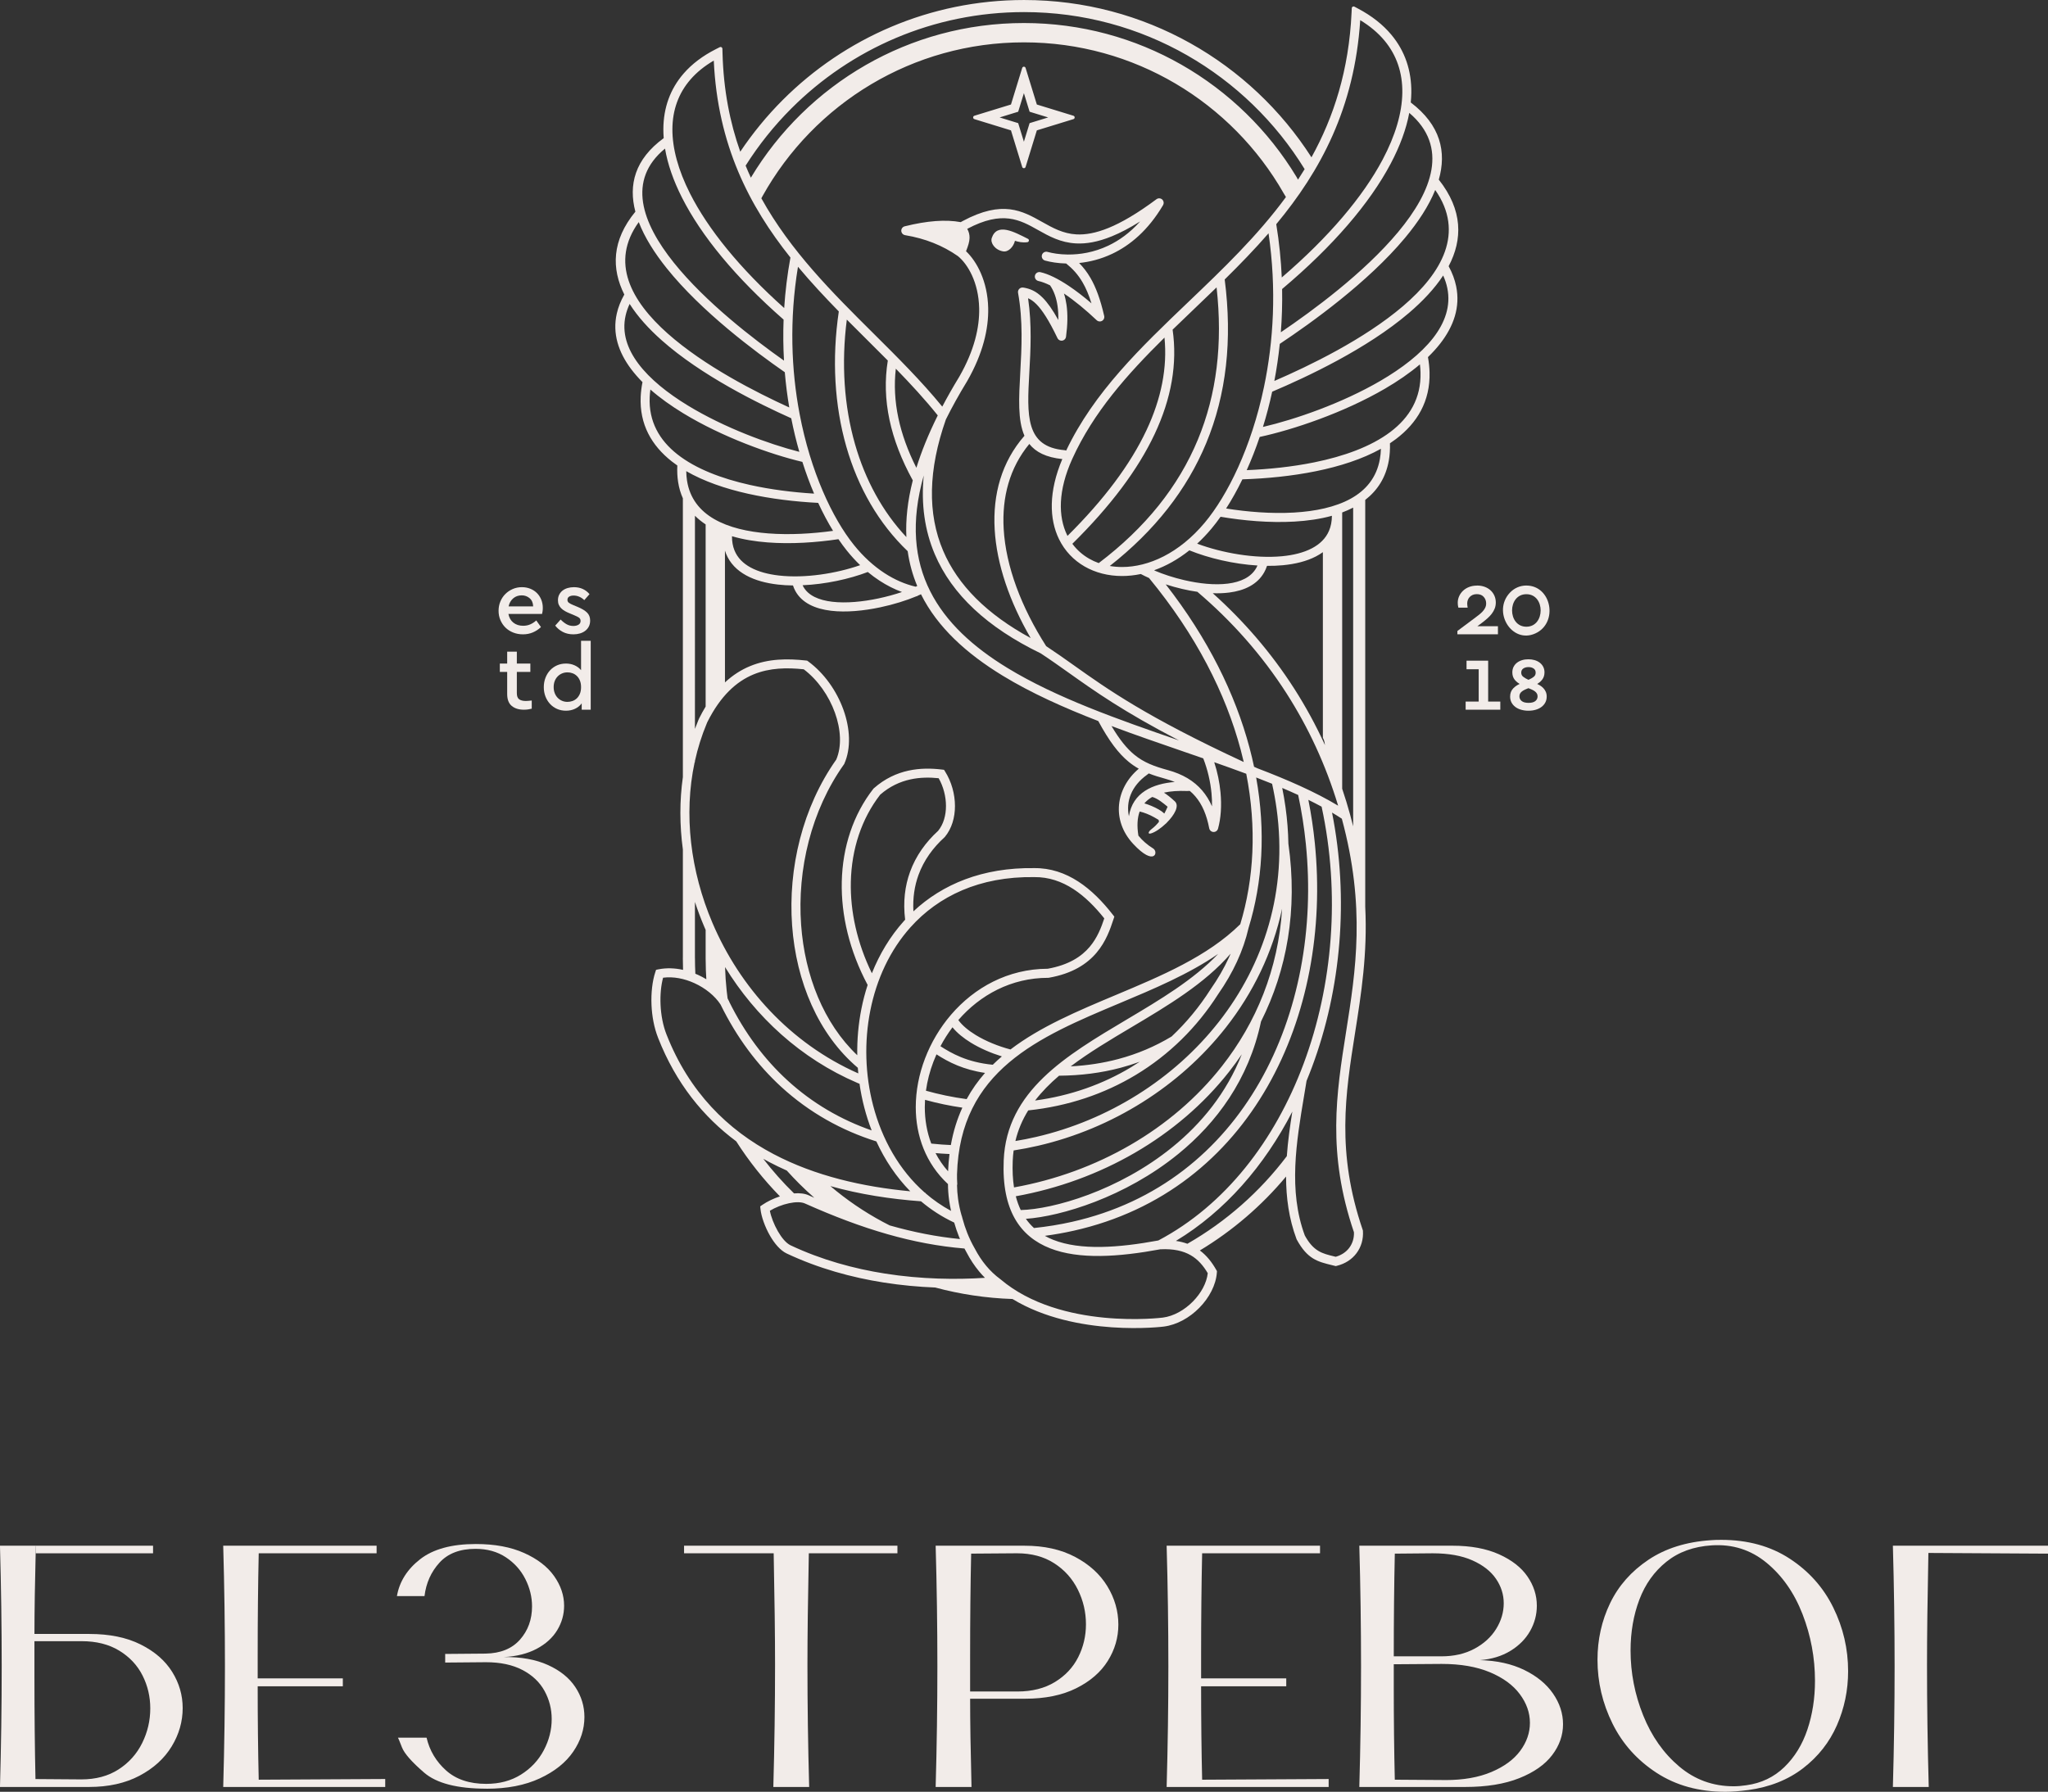 <?xml version="1.0" encoding="UTF-8"?> <svg xmlns="http://www.w3.org/2000/svg" xmlns:xlink="http://www.w3.org/1999/xlink" xmlns:xodm="http://www.corel.com/coreldraw/odm/2003" xml:space="preserve" width="132.944mm" height="116.339mm" version="1.1" style="shape-rendering:geometricPrecision; text-rendering:geometricPrecision; image-rendering:optimizeQuality; fill-rule:evenodd; clip-rule:evenodd" viewBox="0 0 1579.38 1382.11"><rect x="0" y="0" width="1579.38" height="1382.11" fill="#333333" stroke="none"/> <defs> <style type="text/css"> .fil1 {fill:#F2ECE9} .fil0 {fill:#F2ECE9;fill-rule:nonzero} </style> </defs> <g id="Слой_x0020_1">  <g id="_1352954704176"> <g> <path class="fil0" d="M297.08 1372.27l0 6.11 -124.94 0c0.89,-31.55 1.33,-62.56 1.33,-93.05 0,-30.66 -0.44,-61.68 -1.33,-93.05l118.29 0 0 5.85 -90.91 0c-0.53,24.1 -0.8,50.16 -0.8,78.16l0 18.34 65.66 0 0 6.11 -65.66 0c0,25.7 0.27,49.71 0.8,72.04l97.56 -0.53zm78.15 7.44c-22.5,0 -38.54,-4.12 -48.11,-12.36 -9.57,-8.24 -15.29,-14.75 -17.15,-19.54 -1.86,-4.78 -2.88,-7.27 -3.06,-7.44l22.06 0c2.3,9.92 7.31,18.34 15.02,25.26 7.71,6.91 18.03,10.37 30.97,10.37 10.28,0 19.23,-2.39 26.85,-7.18 7.62,-4.79 13.47,-11.03 17.54,-18.74 4.08,-7.71 6.11,-15.73 6.11,-24.06 0,-7.8 -1.86,-15.06 -5.58,-21.8 -3.72,-6.73 -9.39,-12.1 -17.01,-16.08 -7.62,-3.99 -17.01,-5.98 -28.18,-5.98l-31.37 0.27 0 -6.65 31.1 -0.26c11.52,-0.18 20.38,-3.77 26.58,-10.77 6.2,-7 9.3,-15.55 9.3,-25.65 0,-7.27 -1.73,-14.31 -5.18,-21.13 -3.45,-6.82 -8.46,-12.41 -15.02,-16.75 -6.56,-4.34 -14.35,-6.51 -23.39,-6.51 -12.05,0 -21.31,3.55 -27.78,10.64 -6.47,7.09 -10.32,15.68 -11.56,25.79l-21.27 0c1.95,-11.17 7.93,-20.65 17.94,-28.45 10.01,-7.8 24.32,-11.7 42.93,-11.7 14.53,0 26.94,2.3 37.22,6.91 10.28,4.61 17.99,10.54 23.13,17.81 5.14,7.27 7.71,14.89 7.71,22.86 0,6.73 -1.77,13.03 -5.32,18.88 -3.55,5.85 -8.82,10.63 -15.82,14.36 -7,3.72 -15.46,5.85 -25.39,6.38 13.29,-0.18 24.63,1.86 34.03,6.11 9.39,4.25 16.44,9.92 21.13,17.01 4.7,7.09 7.04,14.8 7.04,23.13 0,9.39 -2.88,18.3 -8.64,26.72 -5.76,8.42 -14.35,15.29 -25.78,20.6 -11.43,5.32 -25.12,7.98 -41.07,7.98z"></path> <path class="fil0" d="M1579.38 1198.41l0 -6.11 -119.62 0c0.89,31.55 1.33,62.56 1.33,93.04 0,30.66 -0.44,61.68 -1.33,93.05l27.65 0c-0.89,-31.9 -1.33,-63.27 -1.33,-94.11 0,-22.15 0.35,-50.95 1.06,-86.4l92.24 0.53z"></path> <path class="fil0" d="M790.16 1192.3c15.06,0 28.04,2.88 38.94,8.64 10.9,5.76 19.19,13.29 24.85,22.6 5.67,9.31 8.51,19.19 8.51,29.64 0,9.92 -2.7,19.23 -8.11,27.91 -5.4,8.68 -13.51,15.73 -24.32,21.13 -10.81,5.41 -24.01,8.11 -39.61,8.11l-42.27 0c0,17.37 0.35,40.05 1.06,68.06l-27.65 0c0.89,-31.55 1.33,-62.56 1.33,-93.05 0,-30.66 -0.44,-61.68 -1.33,-93.05l27.65 0 40.94 0zm-5.58 112.45c11.34,0 21,-2.44 28.97,-7.31 7.98,-4.87 13.96,-11.25 17.94,-19.14 3.99,-7.89 5.98,-16.35 5.98,-25.39 0,-9.39 -2.08,-18.3 -6.25,-26.72 -4.17,-8.42 -10.23,-15.2 -18.21,-20.34 -7.97,-5.14 -17.54,-7.71 -28.71,-7.71l-35.36 0.26c-0.53,24.1 -0.8,50.42 -0.8,78.96l0 27.38 36.42 0z"></path> <path class="fil0" d="M68.58 1378.39c15.06,0 28.04,-2.88 38.94,-8.64 10.9,-5.76 19.18,-13.29 24.85,-22.6 5.67,-9.3 8.51,-19.19 8.51,-29.64 0,-9.92 -2.7,-19.23 -8.11,-27.91 -5.41,-8.68 -13.51,-15.73 -24.32,-21.13 -10.81,-5.41 -24.01,-8.11 -39.61,-8.11l-42.27 0c0,-17.37 0.36,-40.05 1.06,-68.06l-27.65 0c0.89,31.55 1.33,62.56 1.33,93.04 0,30.66 -0.44,61.68 -1.33,93.05l27.65 0 40.94 0zm-5.58 -112.45c11.34,0 21,2.44 28.97,7.31 7.98,4.87 13.96,11.25 17.94,19.14 3.99,7.89 5.98,16.35 5.98,25.39 0,9.39 -2.08,18.3 -6.25,26.72 -4.16,8.42 -10.23,15.2 -18.21,20.34 -7.97,5.14 -17.54,7.71 -28.71,7.71l-35.36 -0.26c-0.53,-24.1 -0.8,-50.42 -0.8,-78.96l0 -27.38 36.42 0z"></path> <rect class="fil1" x="27.53" y="1192.3" width="90.5" height="5.85"></rect> <path class="fil0" d="M692.07 1198.15l-68.32 0c-0.71,35.45 -1.06,64.16 -1.06,86.13 0,30.84 0.44,62.21 1.33,94.11l-27.64 0c0.89,-31.9 1.33,-63.27 1.33,-94.11 0,-21.98 -0.35,-50.69 -1.06,-86.13l-69.11 0 0 -5.85 164.54 0 0 5.85zm449.24 82.41c13.11,0.35 24.5,2.88 34.16,7.58 9.66,4.7 17.06,10.77 22.2,18.21 5.14,7.44 7.71,15.33 7.71,23.66 0,8.51 -2.79,16.44 -8.37,23.79 -5.58,7.35 -14.04,13.29 -25.39,17.81 -11.34,4.52 -25.25,6.78 -41.73,6.78l-81.61 0c0.89,-31.55 1.33,-62.56 1.33,-93.05 0,-30.66 -0.44,-61.68 -1.33,-93.05l71.77 0c14.18,0 26.18,2.22 36.02,6.65 9.83,4.43 17.15,10.15 21.93,17.15 4.79,7 7.18,14.49 7.18,22.46 0,6.91 -1.73,13.43 -5.18,19.54 -3.45,6.11 -8.5,11.21 -15.15,15.29 -6.64,4.08 -14.49,6.47 -23.52,7.18zm-65.66 -82.15c-0.53,24.46 -0.8,50.86 -0.8,79.22l36.68 0c9.75,0 18.25,-1.95 25.52,-5.85 7.27,-3.9 12.85,-8.99 16.75,-15.28 3.9,-6.29 5.85,-12.89 5.85,-19.81 0,-6.73 -1.99,-13.03 -5.98,-18.87 -3.99,-5.85 -10.06,-10.59 -18.21,-14.22 -8.15,-3.63 -18.34,-5.45 -30.57,-5.45l-29.24 0.26zm39.07 174.66c13.82,0 25.65,-2.08 35.49,-6.25 9.84,-4.17 17.23,-9.62 22.2,-16.35 4.96,-6.74 7.44,-13.91 7.44,-21.53 0,-7.8 -2.61,-15.2 -7.84,-22.2 -5.23,-7 -12.94,-12.63 -23.13,-16.88 -10.19,-4.25 -22.55,-6.38 -37.08,-6.38l-36.95 0.26 0 17.01c0,25.7 0.27,49.71 0.8,72.04l39.07 0.26zm233.39 7.71c-6.73,0.89 -12.58,1.33 -17.54,1.33 -20.38,0 -38.06,-4.87 -53.03,-14.62 -14.97,-9.75 -26.32,-22.42 -34.02,-38.01 -7.71,-15.6 -11.56,-31.99 -11.56,-49.18 0,-15.6 3.23,-30.13 9.7,-43.6 6.47,-13.47 16.3,-24.63 29.51,-33.5 13.2,-8.86 29.29,-13.91 48.25,-15.15 1.77,-0.18 4.43,-0.27 7.98,-0.27 20.38,0 37.97,4.83 52.77,14.49 14.8,9.66 26.01,22.24 33.63,37.75 7.62,15.51 11.43,31.86 11.43,49.05 0,14.71 -2.88,28.62 -8.64,41.74 -5.76,13.12 -14.44,24.15 -26.05,33.1 -11.61,8.95 -25.74,14.58 -42.4,16.88zm-1.33 -3.72c11.52,-1.59 21.27,-6.25 29.24,-13.96 7.98,-7.71 13.91,-17.37 17.81,-28.98 3.9,-11.61 5.85,-24.15 5.85,-37.62 0,-17.72 -3.19,-34.83 -9.57,-51.31 -6.38,-16.48 -15.64,-29.73 -27.78,-39.74 -12.14,-10.01 -26.27,-14.49 -42.4,-13.42 -13.82,0.89 -25.43,5.09 -34.82,12.63 -9.39,7.53 -16.35,17.28 -20.87,29.24 -4.52,11.96 -6.78,25.03 -6.78,39.21 0,17.19 3.23,33.85 9.7,49.98 6.47,16.13 15.73,29.29 27.78,39.48 12.05,10.19 26.05,15.29 42,15.29 3.01,0 6.29,-0.27 9.83,-0.8z"></path> <path class="fil0" d="M1024.63 1372.27l0 6.11 -124.94 0c0.89,-31.55 1.33,-62.56 1.33,-93.04 0,-30.66 -0.44,-61.68 -1.33,-93.05l118.29 0 0 5.85 -90.91 0c-0.53,24.1 -0.8,50.16 -0.8,78.16l0 18.34 65.66 0 0 6.11 -65.66 0c0,25.7 0.27,49.71 0.8,72.04l97.56 -0.53z"></path> </g> <path class="fil0" d="M984.23 172.93c2.28,14 3.66,27.73 4.25,41.1 36.54,-31.4 62.66,-62.43 77.76,-90.88 9.86,-18.59 14.99,-36 15.21,-51.61 0.21,-15.33 -4.34,-28.97 -13.82,-40.31 -4.89,-5.85 -11.1,-11.1 -18.65,-15.68 -4.39,68.03 -30.84,116.53 -64.74,157.37zm-457.61 565.87l0 -83.5c-2.53,-18.77 -2.59,-37.63 0,-55.93l0 -214.99c-1.7,-3.79 -2.95,-7.96 -3.66,-12.53 -0.62,-3.98 -0.84,-8.23 -0.62,-12.78 -1.46,-1.01 -2.88,-2.06 -4.25,-3.14 -15.55,-12.24 -25.01,-28.56 -24,-50.07 0.17,-3.56 0.62,-7.27 1.39,-11.11 -3.23,-3.25 -6.17,-6.61 -8.76,-10.05 -9.82,-13.08 -14.53,-27.46 -11.07,-42.81 1.09,-4.84 3,-9.74 5.81,-14.7 -9.99,-19.99 -9.77,-41.65 8.53,-63.92 -5.42,-20.6 -0.51,-40.37 21.85,-56.71 -0.19,-2.38 -0.28,-4.73 -0.27,-7.04 0.09,-16.38 5.26,-30.88 15.66,-42.84 6.34,-7.29 14.63,-13.61 24.91,-18.81l2.97 -1.5c0.43,-0.22 0.9,-0.2 1.32,0.05 0.41,0.25 0.65,0.66 0.67,1.14l0.09 3.35c0.75,28.56 5.72,53.62 13.69,76.1 9.62,-14.37 20.61,-27.75 32.79,-39.93 47.62,-47.62 113.4,-77.07 186.05,-77.07 93.1,0 174.89,48.37 221.66,121.34 17.19,-31.09 28.89,-67.23 30.93,-111.73l0.15 -3.35c0.02,-0.48 0.27,-0.89 0.69,-1.13 0.42,-0.24 0.89,-0.25 1.32,-0.02l2.94 1.56c10.58,5.61 19.08,12.36 25.54,20.08 10.59,12.65 15.67,27.84 15.43,44.86 -0.03,2.44 -0.18,4.91 -0.43,7.42 23,17.47 27.71,38.17 21.62,59.53 18.64,23.57 18.43,46.14 7.6,66.76 2.84,5.23 4.74,10.4 5.79,15.49 3.29,16.03 -1.9,30.88 -12.37,44.29 -2.78,3.55 -5.92,7 -9.38,10.34 0.73,4.04 1.13,7.93 1.23,11.67 0.61,22.39 -9.55,39.18 -25.98,51.59 -1.47,1.11 -2.99,2.18 -4.56,3.23 0.15,4.8 -0.16,9.25 -0.88,13.36 -2.34,13.22 -8.88,23.09 -18.18,30.31l0 313.76c1.8,36.28 -3.09,67.26 -7.84,97.33 -7.46,47.2 -14.55,92.15 5.9,152l0.14 0.43 0.03 0.46c0.41,6.15 -1.29,12.23 -5,17.14 -3.41,4.52 -8.49,8.04 -15.13,9.67l-0.84 0.21 -2.87 -0.71c-11.04,-2.69 -18.96,-4.62 -27.2,-19.75l-0.11 -0.21 -0.09 -0.24c-5.89,-15.74 -8.01,-31.93 -8.04,-48.17 -18.78,22.5 -41.25,41.82 -66.48,57.02 5.26,3.91 9.28,9.05 12.67,15.03l0.52 0.92 -0.07 1.03c-0.66,9.58 -5.9,19.51 -13.54,27.27 -7.45,7.57 -17.27,13.17 -27.4,14.46l-0.03 0.01c-0.21,0.03 -67.66,8.55 -116.64,-21.27 -20.55,-0.68 -40.5,-3.73 -59.59,-8.86 -12.71,-0.5 -26.11,-1.7 -39.84,-3.87 -24.57,-3.87 -50.17,-10.83 -74.74,-22.4l-0.03 -0.01c-4.85,-2.33 -9.29,-7.59 -12.75,-13.57 -4.02,-6.96 -6.85,-15.13 -7.41,-20.72l-0.2 -2.04 1.7 -1.17c3.75,-2.58 8.54,-4.9 13.5,-6.53 -12.62,-12.93 -23.93,-27.15 -33.7,-42.45 -25.39,-18.88 -46.47,-44.72 -60.24,-79.77l0.01 -0c-3.12,-7.87 -4.72,-16.77 -5.1,-25.28 -0.42,-9.53 0.68,-18.64 2.88,-25.32l0.64 -1.94 2.01 -0.4c6.09,-1.2 12.52,-0.94 18.79,0.45 -0.1,-3.02 -0.16,-6.05 -0.16,-9.09l0.02 -0.22 -0.02 0zm9.3 -43.09l-0 43.32 0.02 0c0,4.05 0.11,8.07 0.3,12.07 0.74,0.3 1.46,0.62 2.19,0.94 2.16,0.99 4.26,2.1 6.28,3.32 -0.15,-2.33 -0.27,-4.64 -0.36,-6.91 -0.11,-2.89 -0.17,-5.91 -0.17,-9.05l0 -2.22 0 -19.89c-0.41,-0.92 -0.81,-1.84 -1.2,-2.77 -2.63,-6.19 -4.98,-12.47 -7.06,-18.81zm270.89 -197.29c7.55,4.98 14.35,9.82 21.44,14.85 26.01,18.48 55.85,39.68 130.9,74.51 -0.72,-3.1 -1.49,-6.21 -2.32,-9.33 -11.58,-43.5 -34.49,-88.66 -70.72,-132.6 -2.3,-1.02 -4.42,-2.06 -6.33,-3.08 -4.92,1.03 -9.76,1.54 -14.46,1.54 -10.64,0.01 -20.55,-2.55 -28.91,-7.36 -8.44,-4.86 -15.29,-11.99 -19.73,-21.08 -7.56,-15.49 -8.09,-36.63 2.55,-61.77 -12.48,-1.28 -20.44,-5.35 -25.44,-11.66 -15.23,18.4 -21.17,41.06 -19.78,65.47 1.66,29.05 13.67,60.59 32.78,90.5zm160.29 93.03l2.52 1.15c23.23,8.86 44.59,18.2 62.33,28.88 -9.6,-31.74 -23.1,-60.56 -39.7,-86.49 -19.23,-30.03 -42.6,-56.17 -68.85,-78.49 -3.92,-0.56 -7.83,-1.31 -11.65,-2.2 -4.4,-1.02 -8.69,-2.23 -12.76,-3.55 32.6,41.8 53.59,84.58 64.6,125.94 1.32,4.94 2.49,9.87 3.52,14.77zm-57.87 -20.31c-42.82,-22.21 -65.04,-37.99 -85.02,-52.19 -7.28,-5.17 -14.26,-10.13 -21.63,-14.98 -41.25,-19.98 -68.47,-45.45 -81.66,-76.4 -7.84,-18.41 -10.69,-38.69 -8.55,-60.84 -20.36,71.98 11.97,116.39 64.46,148.45 37.64,23 85.73,39.88 132.39,55.96zm-179.82 -247.5c-13.59,38.78 -14.28,72.51 -2.07,101.2 11.33,26.6 33.83,49.05 67.49,67.33 -16.17,-27.86 -26.22,-56.82 -27.76,-83.86 -1.54,-26.96 5.35,-52 22.97,-72.18 -5.26,-11.98 -4.32,-29.05 -3.21,-49 1.02,-18.52 2.19,-39.69 -1.73,-61.25 -0.34,-1.89 0.92,-3.7 2.81,-4.04 0.5,-0.09 0.99,-0.07 1.45,0.05l0.01 -0.05c4.77,0.86 9.42,2.45 14.8,7.87 3.57,3.6 7.48,8.97 11.99,17.14 0.07,-3.84 -0.12,-7.45 -0.6,-10.82 -0.89,-6.16 -2.75,-11.5 -5.76,-15.92 -3.28,-1.62 -6.31,-2.77 -9.01,-3.36 -1.88,-0.41 -3.08,-2.26 -2.67,-4.15 0.41,-1.88 2.27,-3.08 4.15,-2.67 6.27,1.38 13.84,5.18 21.89,10.56 5.69,3.8 11.65,8.41 17.57,13.51 -2.03,-6.51 -4.28,-11.75 -6.82,-16.12 -3.57,-6.15 -7.73,-10.62 -12.69,-14.62 -6.49,-0.16 -12.08,-1.11 -16.27,-2.26 -1.85,-0.5 -2.95,-2.42 -2.44,-4.27 0.5,-1.85 2.42,-2.95 4.27,-2.44 3.95,1.09 9.3,1.97 15.52,2.04 0.13,-0.01 0.26,-0 0.38,0 9.07,0.06 19.94,-1.6 30.99,-6.83 8.32,-3.94 16.75,-9.91 24.59,-18.7 -8.09,5.08 -15.3,8.82 -21.8,11.47 -10.94,4.47 -19.9,5.9 -27.65,5.49 -12.04,-0.63 -20.78,-5.55 -29.4,-10.39 -13.8,-7.76 -27.27,-15.33 -54.49,-0.85 1.31,2.37 1.85,4.59 1.78,7.11 -0.09,2.98 -1.08,6.02 -2.71,10.16 8.2,7.76 16.66,23 17.09,43.89 0.32,15.76 -3.88,34.79 -16.21,56.3 -0.05,0.08 -0.09,0.15 -0.14,0.23 -6.24,10.22 -11.65,20.01 -16.32,29.42zm-6.36 -2.92l0.11 -0.32c-9.97,-12.43 -20.93,-24.3 -32.32,-36 -1.43,12.4 -0.78,25.07 1.96,38 2.66,12.56 7.29,25.38 13.89,38.44 3.89,-12.57 9.29,-25.92 16.35,-40.12zm102.66 501.82c12.81,-0.66 25.05,-2.54 36.72,-5.65 14.61,-3.88 28.31,-9.68 41.09,-17.38 11.4,-10.73 21.44,-22.9 29.95,-36.25l0.08 -0.12c5.62,-8.04 10.32,-16.16 14.09,-24.36 0.49,-1.06 0.96,-2.12 1.42,-3.19 -19.97,23.15 -48.51,40.13 -76.6,56.84 -16.39,9.75 -32.61,19.4 -46.75,30.11zm53.26 -3.57c-4.82,1.77 -9.74,3.33 -14.76,4.66 -14.92,3.97 -30.75,6.01 -47.49,6.13 -6.96,5.96 -13.22,12.28 -18.48,19.14 27.36,-3.69 52.26,-12.58 74.01,-25.68 2.28,-1.37 4.52,-2.79 6.72,-4.25zm-140.94 94.86c0.04,3.65 0.31,7.31 0.81,10.97 0.6,4.34 1.53,8.7 2.8,13.06l0.07 -0.02c0.15,0.59 0.3,1.17 0.45,1.75l0 0.01c1.08,4.05 2.35,7.88 3.78,11.49 1.64,4.12 3.52,8 5.61,11.67l0.07 0.11c2.63,5.05 5.58,9.54 8.87,13.48 3.27,3.93 6.9,7.37 10.9,10.3l0.19 0.15c46.55,39.49 124.86,29.58 125.09,29.55l0 0.01c8.5,-1.09 16.85,-5.91 23.28,-12.44 6.25,-6.35 10.62,-14.26 11.45,-21.83 -3.43,-5.82 -7.55,-10.61 -13.08,-13.82 -5.82,-3.39 -13.35,-5.12 -23.47,-4.62 -32.13,5.94 -62.66,8.04 -85.03,-0.75 -23.11,-9.08 -37.4,-29.31 -35.78,-67.88 2.25,-53.51 47.93,-80.68 94.86,-108.6 25.57,-15.21 51.53,-30.65 70.54,-50.62 -22.78,15.69 -49.6,26.95 -76.24,38.13 -61.99,26.02 -122.95,51.61 -125.17,131.97 -0.07,2.31 0.06,4.69 0.18,7.03l0.05 0.89 -0.25 0.01zm-4.58 20.2c-0.63,-2.75 -1.13,-5.51 -1.51,-8.28 -0.57,-4.12 -0.86,-8.25 -0.88,-12.39 -17.15,-15.92 -24.84,-37.26 -24.84,-59.35 0,-12.56 2.49,-25.37 7.14,-37.55 4.64,-12.14 11.43,-23.67 20.04,-33.71 17.97,-20.94 43.84,-35.4 74.59,-35.5 16.17,-2.9 26.01,-9.38 32.36,-16.89 5.92,-6.99 8.95,-15.06 11.25,-21.95 -7.18,-9.03 -15.07,-16.94 -23.82,-22.62 -9.04,-5.87 -19.06,-9.37 -30.21,-9.23l-0.08 0c-42.3,-0.61 -73.91,14.84 -95.27,38.63 -15.99,17.81 -26.28,40.31 -31.05,64.27 -4.79,24.06 -4.01,49.55 2.16,73.22 6.79,26.06 20.12,49.91 39.74,67.17l0.49 0.03 -0.02 0.37c6.04,5.26 12.67,9.89 19.89,13.78zm5.61 -147.17c3.02,4.15 7.72,8.04 13.34,11.48 7.91,4.85 17.53,8.72 26.87,11.18 23.11,-17.63 52.06,-29.79 81.24,-42.03 35.16,-14.76 70.65,-29.65 95.85,-54.48l0.06 0.06c10.64,-35.06 12.81,-74.67 4.67,-116.22 -8.05,-3 -16.3,-5.96 -24.7,-8.91 2.52,7.71 4.13,15.67 4.85,23.35 0.95,10.19 0.31,19.91 -1.93,27.93 -0.51,1.85 -2.43,2.94 -4.29,2.43 -1.32,-0.37 -2.26,-1.45 -2.49,-2.71 -1.95,-10.22 -5.36,-18.43 -10.78,-24.72 -1.27,-1.48 -2.66,-2.85 -4.18,-4.13 -0.66,0.07 -1.4,0.09 -2.24,0.06 -6.63,-0.26 -12.59,0.12 -17.72,1.27 2.42,1.55 5.22,3.74 8.42,6.72 3.74,3.49 -0.42,10.61 -6.17,16.37 -0.24,0.34 -0.54,0.62 -0.88,0.86 -3.8,3.61 -8.13,6.56 -11.3,7.49 -2.79,0.81 -2.3,-1.27 0.53,-3.44 2.14,-1.63 3.99,-3.51 5.61,-5.57 -0.18,-0.43 -0.28,-0.91 -0.28,-1.4 0,-0.03 -1.47,-0.89 -3.43,-2.01 -3.53,-2.03 -8.17,-3.82 -10.97,-4.4 -0.08,-0.02 -0.17,-0.04 -0.25,-0.06 -1.8,4.88 -2.2,11.02 -0.98,18.61 3.02,3.72 6.85,7.1 11.4,9.91 4.27,2.65 1.14,14.21 -15.37,-3.5 -17.02,-18.27 -13.63,-42.95 4.26,-58.04 -2.68,-1.51 -5.24,-3.24 -7.75,-5.29 -7.89,-6.46 -15.1,-15.99 -23.48,-31.48 -26.47,-10.27 -51.79,-21.6 -73.78,-35.03 -27.81,-16.99 -50.25,-37.24 -62.94,-62.77 -0.93,0.43 -1.9,0.87 -2.91,1.3l-0.05 0.28 -0.42 -0.08c-7.6,3.2 -17.52,6.34 -28.04,8.57 -12.67,2.68 -26.3,4.06 -37.95,2.66 -12.32,-1.48 -22.55,-6.05 -27.58,-15.36 -0.7,-1.3 -1.29,-2.68 -1.77,-4.16 -3.99,-0.04 -7.9,-0.27 -11.67,-0.7 -9.13,-1.04 -17.51,-3.29 -24.38,-7.04 -7.13,-3.89 -12.6,-9.37 -15.56,-16.74 -0.31,-0.78 -0.6,-1.59 -0.86,-2.41l0.01 101.67c6.14,-5.72 12.6,-9.75 19.23,-12.5 14.34,-5.96 29.24,-5.92 43.2,-4.39l0.94 0.1 0.76 0.55c12.39,9.06 22.05,22.88 27.24,37.36 5.17,14.41 5.96,29.58 0.71,41.55l-0.15 0.33 -0.21 0.29c-25.19,35.48 -36.08,80.94 -32.99,123.72 2.83,39.12 17.34,75.9 43.29,100.58 -0.19,-12.04 0.87,-24.09 3.2,-35.82 1.24,-6.24 2.84,-12.39 4.81,-18.4 -14.05,-26.36 -20.52,-53.87 -19.95,-79.61 0.6,-26.92 8.9,-51.9 24.3,-71.64l0.2 -0.25 0.24 -0.21c8.51,-7.51 17.63,-11.62 26.66,-13.6 8.95,-1.96 17.78,-1.82 25.82,-0.84l1.64 0.2 0.88 1.41c4.85,7.74 7.55,17.3 7.55,26.51 0.01,8.82 -2.43,17.38 -7.76,23.8l-0.15 0.18 -0.19 0.17c-8.76,7.96 -15.89,17.63 -20.05,29.12 -3.01,8.32 -4.47,17.63 -3.89,27.99 22.27,-20.84 53.2,-33.92 93.09,-33.35 12.63,-0.14 23.91,3.78 34.04,10.35 9.97,6.47 18.78,15.46 26.68,25.63l1.14 1.46 -0.58 1.76c-2.57,7.84 -5.86,17.45 -13.15,26.06 -7.33,8.66 -18.54,16.11 -36.77,19.31l-0.31 0.05 -0.29 0c-28.47,0 -52.48,13.29 -69.24,32.62zm-194.88 -382.35c-3.01,-1.99 -5.77,-4.21 -8.25,-6.68l-0.01 164.4c0.84,-2.28 1.73,-4.54 2.67,-6.78 0.04,-0.04 0.5,-1.17 0.61,-1.4 1.61,-3.22 3.27,-6.22 4.98,-9.02l0 -140.52zm30.83 -276.74c1.29,3.14 2.64,6.24 4.05,9.28 21.6,-35.98 52.17,-65.97 88.62,-86.89 35.92,-20.61 77.55,-32.39 121.94,-32.39 44.15,0 85.58,11.66 121.36,32.06 36.51,20.81 67.16,50.73 88.87,86.67l1.15 2.07c1.74,-2.67 3.45,-5.36 5.11,-8.1 -44.65,-72.66 -124.85,-121.14 -216.38,-121.14 -70.08,0 -133.53,28.41 -179.46,74.34 -13.32,13.32 -25.16,28.11 -35.26,44.1zm12.13 25.19c22.52,40.68 54.76,72.73 86.31,104.09 18.66,18.54 37.09,36.86 53.21,56.6 3.91,-7.44 8.26,-15.11 13.09,-23.02l0.06 -0.1c11.64,-20.3 15.61,-38.08 15.31,-52.7 -0.42,-20.17 -8.89,-34.19 -16.44,-40.31 -5.86,-4.09 -12.16,-7.47 -18.89,-10.15 -6.78,-2.7 -14.02,-4.68 -21.72,-5.96 -1.38,-0.18 -2.57,-1.19 -2.92,-2.62 -0.46,-1.87 0.68,-3.76 2.55,-4.22 8.67,-2.16 16.6,-3.5 23.79,-4.04 7.17,-0.53 13.64,-0.26 19.4,0.82 0.62,-0.37 1.19,-0.67 1.58,-0.88 30.72,-16.41 45.85,-7.9 61.36,0.81 7.93,4.46 15.97,8.98 26.35,9.52 6.82,0.36 14.8,-0.94 24.68,-4.97 10.13,-4.14 22.22,-11.15 37,-22.16 1.54,-1.15 3.73,-0.82 4.87,0.72 0.86,1.16 0.89,2.68 0.2,3.85 -11.51,19.51 -25.49,31.05 -39.27,37.56 -8.8,4.16 -17.52,6.26 -25.46,7.07 3.23,3.28 6.13,6.99 8.75,11.51 4.2,7.24 7.65,16.51 10.59,29.33 0.43,1.88 -0.74,3.75 -2.62,4.17 -1.21,0.28 -2.42,-0.11 -3.24,-0.93 -8.36,-7.93 -17.08,-15.11 -25.18,-20.55 0.88,2.72 1.53,5.6 1.97,8.64 1.06,7.34 0.86,15.63 -0.37,24.74 -0.26,1.91 -2.01,3.24 -3.91,2.99 -1.27,-0.17 -2.28,-1 -2.75,-2.1 -6.6,-13.76 -11.74,-21.56 -16.2,-26.05 -2.28,-2.3 -4.37,-3.68 -6.4,-4.57 3,20.45 1.92,40.09 0.96,57.45 -1.82,32.96 -3.16,57.15 27.23,59.76 0.42,0.04 0.82,0.14 1.18,0.31 21.46,-45.1 57.54,-79.59 94.5,-114.91 26.26,-25.1 52.97,-50.63 74.99,-80.67l-1.68 -2.78c-19.95,-35.01 -48.82,-64.28 -83.49,-84.73 -34.28,-20.21 -74.24,-31.81 -116.9,-31.81 -43.02,0 -83.29,11.8 -117.77,32.32 -34.95,20.81 -63.93,50.61 -83.76,86.19l-0.96 1.77zm456.39 238.59c-2.69,1.4 -5.52,2.64 -8.46,3.75l0 213.1c2.22,6.58 4.27,13.29 6.15,20.12 0.82,2.99 1.59,5.94 2.31,8.86l0 -245.83zm-23.37 34.38c-1.65,1.19 -3.42,2.28 -5.29,3.25 -7.19,3.74 -15.96,5.91 -25.51,6.81 -3.96,0.38 -8.07,0.53 -12.25,0.49 -0.6,1.81 -1.35,3.5 -2.23,5.06 -5.3,9.39 -15.21,14.03 -26.98,15.53 -4.03,0.52 -8.29,0.66 -12.65,0.51 23.79,21.32 45.08,45.85 62.87,73.64 8.78,13.72 16.71,28.23 23.69,43.55l-0.18 -1.07c-0.1,-0.96 -0.3,-1.84 -0.57,-2.64 -0.23,-0.68 -0.53,-1.33 -0.88,-1.93l0 -143.19zm-27.79 465.9c0.82,-11.55 2.44,-23.06 4.25,-34.38 -21.54,41.8 -51.88,76.83 -89.78,99.74 3.22,0.47 6.16,1.21 8.86,2.2 29.91,-17.14 55.99,-40.19 76.66,-67.56zm-380.02 28.7c4.34,-0.36 8.4,0.08 11.62,1.61 1.35,0.6 2.69,1.2 4.03,1.78 -3.95,-3.46 -7.79,-7.04 -11.51,-10.75 -3.34,-3.33 -6.59,-6.75 -9.74,-10.26 -4.56,-2.02 -9.05,-4.18 -13.46,-6.5 -1.56,-0.83 -3.12,-1.67 -4.66,-2.54 7.28,9.44 15.2,18.34 23.71,26.66zm73.8 24.72l0.22 0.06c18.13,5.16 35.94,8.68 53.96,10.44 -0.29,-0.7 -0.58,-1.4 -0.87,-2.11 -1.35,-3.38 -2.55,-6.91 -3.59,-10.59 -9.4,-4.4 -17.94,-9.95 -25.6,-16.42 -23.41,-1.72 -47.12,-5.32 -69.88,-11.72 12.37,10.52 25.88,19.76 40.31,27.51 1.8,0.97 3.62,1.91 5.44,2.83zm-125 -175.06l0.61 1.27c0.21,0.34 0.42,0.68 0.62,1.02l-0.1 0.06c12.17,24.59 27.43,44.7 44.88,60.71 19.38,17.78 41.47,30.51 65.06,38.71 -2.21,-5.7 -4.09,-11.56 -5.65,-17.52 -1.6,-6.13 -2.85,-12.37 -3.75,-18.68l-0.08 0.19 -1.51 -0.63c-43.79,-18.75 -78.57,-51.07 -102.07,-89.35 0.18,6.15 0.6,12.23 1.24,18.23 0.22,2.01 0.46,4.01 0.73,6.01zm211.48 44.68c-8.4,-2.6 -16.78,-6.22 -23.88,-10.58 -5.71,-3.5 -10.64,-7.5 -14.21,-11.87 -3.48,4.62 -6.59,9.51 -9.27,14.59 4.37,2.83 9.44,5.84 15.74,8.41 6.61,2.7 14.6,4.91 24.6,5.89 2.26,-2.23 4.6,-4.37 7.02,-6.44zm113.29 -218.28c-0.38,0.33 -0.81,0.67 -1.29,1.01 -12.32,8.81 -16.4,20.75 -14.03,32.03 2.85,-18.36 18.47,-25.08 35.37,-26.46 -2.26,-0.93 -4.69,-1.75 -7.29,-2.46 -4.64,-1.27 -8.85,-2.56 -12.75,-4.12zm-3.4 23.1c3.32,0.96 7.67,2.74 11.07,4.7 1.67,0.96 3.16,2.02 4.33,3.14 0.92,-1.7 1.75,-3.46 2.52,-5.24 -3.18,-2.65 -7.65,-6.42 -11.85,-7.55 -2.37,1.33 -4.4,2.97 -6.07,4.95zm19.06 3.48l2.14 -2.6 -2.14 2.6zm-44.41 -63.13c6.2,10.45 11.78,17.34 17.71,22.19 7.25,5.93 15.21,8.91 25.62,11.75 11.58,3.15 20.2,8.34 26.51,15.66 3.11,3.61 5.64,7.72 7.67,12.33 0.07,-3.25 -0.06,-6.62 -0.38,-10.06 -0.83,-8.86 -2.96,-18.16 -6.37,-26.93 -5.44,-1.89 -10.92,-3.78 -16.43,-5.68 -18.06,-6.22 -36.39,-12.53 -54.32,-19.26zm-159.14 149.38c-1.7,-13.77 -0.15,-26.02 3.75,-36.81 4.55,-12.59 12.26,-23.12 21.7,-31.75 4.15,-5.1 6.05,-11.99 6.04,-19.19 -0.01,-7.37 -2.01,-15 -5.64,-21.38 -6.91,-0.72 -14.36,-0.72 -21.82,0.92 -7.9,1.73 -15.86,5.29 -23.28,11.78 -14.34,18.5 -22.07,41.94 -22.63,67.24 -0.51,22.75 4.77,47 16.23,70.51 5.88,-14.77 14.09,-28.46 24.66,-40.24 0.33,-0.37 0.66,-0.73 1,-1.1zm61.63 118.18c-8.36,-1.23 -15.32,-3.29 -21.27,-5.72 -6.43,-2.62 -11.66,-5.68 -16.19,-8.59 -0.83,1.86 -1.61,3.74 -2.34,5.64 -2.79,7.3 -4.75,14.85 -5.79,22.41 5.09,1.42 10.14,2.66 15.14,3.7 5.42,1.13 10.84,2.06 16.25,2.78 4.03,-7.41 8.8,-14.1 14.18,-20.22zm-203.99 -52.76c-4.38,-6.71 -11.72,-12.64 -20.15,-16.48 -7.69,-3.51 -16.23,-5.24 -24.16,-4.19 -1.56,5.72 -2.3,13.1 -1.95,20.84 0.35,7.81 1.8,15.93 4.62,23.03l0.01 0.01c17.48,44.49 47.19,73.55 82.5,92.16 32.12,16.93 68.93,25.27 105.45,28.71 -10.86,-11.07 -19.59,-24.17 -26.16,-38.48 -26.68,-8.38 -51.68,-22.19 -73.39,-42.1 -18.24,-16.74 -34.16,-37.78 -46.78,-63.51zm106.24 53.13c-0.14,-1.44 -0.26,-2.87 -0.37,-4.31 -30.55,-25.86 -47.55,-66.53 -50.68,-109.82 -3.19,-44.16 8.05,-91.14 34.05,-127.93 4.36,-10.24 3.55,-23.41 -1.01,-36.11 -4.65,-12.94 -13.16,-25.29 -24.07,-33.53 -12.73,-1.33 -26.18,-1.26 -38.84,4 -12.92,5.37 -25.24,16.25 -35.52,36.77l-0.45 1.07c-3.91,9.33 -6.93,19 -9.1,28.89l0 0.92 -0.23 0.11c-8.57,40.11 -3.26,83.87 13.7,123.77 21.04,49.5 59.97,93 112.52,116.19zm51.46 20.4c-0.12,1.88 -0.18,3.75 -0.18,5.62 0,9.7 1.6,19.23 4.99,28.13 2.77,0.3 5.55,0.55 8.31,0.74l0.01 0c2.3,0.16 4.56,0.29 6.78,0.38 1.89,-10.64 4.91,-20.19 8.88,-28.84 -4.72,-0.68 -9.51,-1.53 -14.37,-2.54 -4.78,-1 -9.59,-2.16 -14.43,-3.49zm8.1 41.08c2.58,4.98 5.8,9.7 9.67,14.05 0.19,-4.62 0.56,-9.06 1.1,-13.33 -2.12,-0.09 -4.19,-0.21 -6.22,-0.35 -1.52,-0.11 -3.04,-0.23 -4.55,-0.37zm65.71 43.93c24.71,-0.57 75.37,-14.67 117.16,-48.72 22.02,-17.94 41.51,-41.44 53.32,-71.42 -3.11,4.6 -6.38,9.09 -9.81,13.45 -39.43,50.21 -99.16,84.29 -164.48,96.06 0.99,3.88 2.27,7.42 3.81,10.63zm185.3 -145.44c-9.46,44.9 -34.46,78.26 -63.74,102.12 -41.04,33.45 -90.7,48.24 -117.6,50.09 1.86,2.64 3.95,5.01 6.25,7.1 10.08,-1.05 19.8,-2.64 29.15,-4.73 66.38,-14.85 114.77,-55.14 144.91,-107.93 30.25,-52.98 42.19,-118.54 35.59,-183.7 -1.28,-12.61 -3.25,-25.19 -5.91,-37.66 -3.99,-1.84 -8.1,-3.65 -12.3,-5.43 1.02,5.04 1.87,10.04 2.56,15.01 1.31,9.47 2.03,18.79 2.19,27.96 7.34,51.27 -1.27,97.66 -21.09,137.16zm36.51 -170.97c2.19,11.03 3.84,22.13 4.97,33.24 6.75,66.55 -5.49,133.59 -36.46,187.82 -31.08,54.42 -80.98,95.96 -149.47,111.29 -7.22,1.62 -14.65,2.94 -22.27,3.96 2.09,1.18 4.29,2.21 6.59,3.12 20.87,8.2 50.04,6.15 80.94,0.45 51.52,-27.2 89.88,-76.97 112.03,-136.34 22.65,-60.69 28.35,-131.37 13.88,-198.28 -3.3,-1.79 -6.71,-3.54 -10.21,-5.26zm-227.01 298.96c63.73,-11.44 121.99,-44.63 160.39,-93.55 26.43,-33.66 43.45,-74.8 46.36,-121.43 -7.3,34.06 -22.49,64.97 -43.25,91.48 -35.68,45.55 -87.85,78.11 -144.78,91.32 -6.28,1.46 -12.62,2.68 -19,3.66 -0.35,2.56 -0.59,5.18 -0.7,7.87 -0.32,7.67 0.03,14.52 0.99,20.65zm1.07 -35.79c5.4,-0.88 10.77,-1.95 16.1,-3.18 55.41,-12.86 106.16,-44.52 140.85,-88.81 34.64,-44.22 53.25,-101.06 44.48,-164.37 -0.88,-6.33 -2.03,-12.74 -3.47,-19.21 -4.02,-1.63 -8.13,-3.25 -12.29,-4.85 7.47,41.46 4.93,81 -5.87,116.12 -1.99,8.68 -4.95,17.29 -8.88,25.83l0 0.01c-3.91,8.5 -8.8,16.95 -14.67,25.36 -16.18,25.39 -37.69,46.62 -63.45,62.14 -24.17,14.56 -52.1,24.1 -82.91,27.34 -4.47,7.22 -7.86,15.04 -9.88,23.62zm107.12 -440.32l0.27 0.33c6.54,2.78 14.47,5.41 22.84,7.35 11.37,2.64 23.44,3.98 33.72,2.67 9.69,-1.24 17.74,-4.85 21.8,-12.04 0.34,-0.61 0.66,-1.25 0.95,-1.91 -18.39,-1.12 -37.57,-5.65 -52.53,-11.7 -8.81,7.02 -17.97,12.07 -27.05,15.31zm137.08 186.97c13.14,66.41 7.01,136.07 -15.41,196.15 -1.36,3.63 -2.77,7.23 -4.25,10.8 -0.71,4.41 -1.31,8 -1.92,11.59 -5.92,35.27 -12.26,73.11 0.59,107.71 6.73,12.24 13.37,13.86 22.61,16.1l1.21 0.29c4.58,-1.29 8.07,-3.77 10.43,-6.89 2.59,-3.44 3.83,-7.7 3.63,-12.04 -20.81,-61.21 -13.6,-106.88 -6.02,-154.84 7.4,-46.88 15.16,-96 -3.32,-164.14 -2.43,-1.6 -4.95,-3.17 -7.55,-4.72zm-283.48 336.27c-19.87,-1.64 -39.42,-5.37 -59.32,-11.04 -20.46,-5.83 -41.33,-13.73 -63.33,-23.54l-0.08 -0.04c-3.01,-1.45 -7.62,-1.35 -12.54,-0.31 -5.21,1.1 -10.57,3.25 -14.79,5.79 0.86,4.57 3.13,10.55 6.2,15.87 2.83,4.9 6.26,9.1 9.72,10.78 23.94,11.28 48.89,18.05 72.83,21.82 28.15,4.43 54.96,4.72 77.12,3.28 -1.54,-1.54 -3.03,-3.17 -4.46,-4.89 -3.65,-4.38 -6.89,-9.29 -9.71,-14.71 -0.56,-0.99 -1.1,-1.99 -1.64,-3.02zm-36.42 -511.05c-3.52,-8.38 -6.01,-17.3 -7.36,-26.84 -22.3,-21.28 -38.27,-49.05 -47.32,-80.64 -9.11,-31.79 -11.24,-67.46 -5.8,-104.29 -10.83,-11.09 -21.47,-22.47 -31.49,-34.47 -6.76,41.13 -5.13,79.73 1.21,113.27 8.5,45 25.43,80.78 41.86,101.24 7.4,9.22 15.43,16.42 23.63,21.78 7.97,5.2 16.13,8.65 24.07,10.5 0.41,-0.18 0.81,-0.37 1.2,-0.55zm-8.37 -37.72c-0.62,-13.39 0.91,-27.92 4.95,-43.74 -8.74,-15.88 -14.73,-31.45 -17.97,-46.71 -3.3,-15.56 -3.73,-30.8 -1.29,-45.72 -5.33,-5.39 -10.73,-10.75 -16.15,-16.14 -5.15,-5.12 -10.32,-10.26 -15.47,-15.45 -4.35,33.97 -2.08,66.77 6.33,96.1 7.91,27.6 21.25,52.13 39.6,71.66zm224.23 5.08c19.2,7.17 44.44,11.68 65.47,9.69 8.66,-0.82 16.56,-2.75 22.95,-6.07 6.09,-3.17 10.76,-7.62 13.3,-13.6 1.41,-3.32 2.19,-7.15 2.22,-11.53 -8.99,2.49 -18.8,3.89 -28.89,4.47 -19.2,1.11 -39.45,-0.74 -56.98,-3.71 -2.31,3.27 -4.62,6.28 -6.92,9.04 -3.6,4.31 -7.33,8.21 -11.14,11.72zm22.36 -27.12c16.37,2.59 34.84,4.13 52.31,3.12 16.4,-0.95 31.9,-4.12 43.86,-10.76 11.58,-6.42 19.87,-16.19 22.4,-30.49 0.44,-2.51 0.71,-5.15 0.8,-7.94 -14.34,7.98 -31.71,13.55 -50.08,17.29 -18.59,3.78 -38.22,5.68 -56.75,6.28 -4.03,8.29 -8.25,15.82 -12.55,22.5zm15.86 -29.59c17.11,-0.71 35.05,-2.56 52.07,-6.01 22.66,-4.6 43.65,-12.07 58.76,-23.48 14.68,-11.09 23.76,-26.02 23.22,-45.86 -0.05,-2.02 -0.21,-4.1 -0.47,-6.24 -7.94,6.74 -17.08,12.98 -26.85,18.69 -32.1,18.74 -71.28,31.81 -96.7,37.28 -3.08,9.11 -6.46,17.67 -10.03,25.62zm12.52 -33.32c24.84,-5.8 60.86,-18.2 90.69,-35.62 16.42,-9.59 30.9,-20.65 40.46,-32.88 9.25,-11.84 13.87,-24.82 11.04,-38.61 -0.65,-3.17 -1.7,-6.41 -3.19,-9.72 -6.68,10.19 -15.82,19.85 -26.37,28.87 -32.58,27.85 -78.75,49.4 -105.5,60.77 -2.05,9.47 -4.45,18.55 -7.12,27.19zm8.81 -35.48c26.79,-11.6 69.11,-31.98 99.28,-57.77 29.96,-25.61 47.77,-56.66 24.78,-89.54 -4.98,12.36 -13.21,24.83 -23.29,36.93 -28.66,34.38 -72.35,65.65 -96.58,81.77 -1.02,9.85 -2.44,19.4 -4.19,28.6zm5 -37.55c24.55,-16.63 64.1,-45.71 90.42,-77.28 26.39,-31.66 39.29,-65.9 8.62,-91.96 -2.31,12.43 -7.14,25.62 -14.41,39.33 -16.08,30.31 -44.21,63.35 -83.65,96.55 0.21,11.42 -0.14,22.55 -0.98,33.36zm-194.82 -197.32l6.65 21.63 28.21 8.66c0.58,0.18 0.97,0.7 0.97,1.31 0,0.61 -0.38,1.13 -0.97,1.31l-28.21 8.67 -8.67 28.21c-0.18,0.58 -0.7,0.97 -1.31,0.97 -0.61,0 -1.13,-0.38 -1.31,-0.97l-8.66 -28.21 -28.21 -8.67c-0.58,-0.18 -0.97,-0.7 -0.97,-1.31 0,-0.61 0.38,-1.13 0.97,-1.31l28.21 -8.66 8.66 -28.21c0.18,-0.58 0.7,-0.97 1.31,-0.97 0.61,0 1.13,0.38 1.31,0.97l2.02 6.58zm0.53 25.44l-3.86 -12.56 -4.4 14.32 -14.32 4.4 14.32 4.4 4.4 14.32 4.4 -14.32 14.32 -4.4 -14.32 -4.4 -0.54 -1.76zm-174.52 367c0.15,0.34 0.32,0.67 0.49,0.99 3.78,7 12.08,10.52 22.26,11.74 10.85,1.3 23.7,-0.01 35.71,-2.55 6.47,-1.37 12.67,-3.09 18.18,-4.94 -5.78,-2.13 -11.59,-5.03 -17.3,-8.76 -3.06,-1.99 -6.08,-4.22 -9.06,-6.69 -14.39,5.49 -32.73,9.46 -50.28,10.22zm-54.46 -37.79c-0.03,4.11 0.64,7.71 1.9,10.85 2.31,5.76 6.68,10.09 12.43,13.22 6.01,3.28 13.54,5.27 21.84,6.22 20.03,2.29 44.19,-1.52 62.67,-7.98 -3.54,-3.4 -6.99,-7.16 -10.31,-11.3 -2.14,-2.67 -4.29,-5.58 -6.43,-8.74 -16.89,2.52 -36.32,3.91 -54.64,2.49 -9.6,-0.74 -18.92,-2.25 -27.45,-4.77zm-35.27 -50.2c0.04,2.59 0.24,5.04 0.6,7.35 2.15,13.69 9.89,23.18 20.84,29.54 11.33,6.58 26.11,9.91 41.8,11.12 16.69,1.29 34.32,0.18 49.98,-1.97 -3.94,-6.43 -7.81,-13.64 -11.47,-21.57 -17.72,-0.92 -36.49,-3.11 -54.23,-7.08 -17.46,-3.9 -33.94,-9.54 -47.52,-17.4zm-27.66 -62.97c-0.27,1.94 -0.44,3.84 -0.53,5.7 -0.89,18.96 7.52,33.4 21.36,44.29 14.25,11.22 34.22,18.75 55.85,23.58 16.16,3.61 33.23,5.72 49.56,6.72 -3.23,-7.61 -6.27,-15.79 -9.03,-24.48 -24.28,-5.73 -61.56,-18.99 -91.98,-37.56 -9.19,-5.61 -17.78,-11.71 -25.23,-18.26zm-16 -66.04c-1.42,3.04 -2.45,6.04 -3.11,8.99 -2.97,13.13 1.21,25.61 9.84,37.11 8.93,11.9 22.59,22.77 38.13,32.25 28.16,17.18 62.32,29.71 86.01,35.76 -2.37,-8.24 -4.47,-16.89 -6.24,-25.9 -25.45,-11.41 -69.29,-32.93 -99.99,-60.23 -9.89,-8.79 -18.43,-18.16 -24.64,-27.98zm7.04 -63.12c-22.35,30.94 -5.89,60.89 22.23,85.89 28.35,25.2 68.36,45.47 93.83,57.11 -1.48,-8.76 -2.65,-17.83 -3.44,-27.19 -22.95,-15.94 -64.25,-46.72 -91.05,-80.18 -9.39,-11.72 -17.02,-23.76 -21.58,-35.63zm20.25 -56.69c-29.57,24.32 -17.84,57.25 6.76,87.96 24.57,30.67 61.76,59.18 84.99,75.6 -0.59,-10.26 -0.71,-20.83 -0.31,-31.65 -37.18,-32.56 -63.52,-64.76 -78.38,-94.13 -6.68,-13.21 -11.06,-25.88 -13.06,-37.79zm91.9 123c0.82,-12.7 2.38,-25.71 4.81,-38.97 -31.7,-39.76 -56.12,-86.71 -59.11,-151.91 -7.22,4.21 -13.19,9.08 -17.94,14.54 -9.28,10.66 -13.89,23.62 -13.97,38.28 -0.08,14.96 4.5,31.73 13.6,49.71 13.9,27.48 38.29,57.64 72.62,88.35zm160.06 -53.98c-1.22,3.68 2.4,9.16 8.74,10.26 4.1,0.72 8.08,-3.55 9.15,-8.15 2.52,0.81 5.89,1.6 9.61,1.06 0.6,-0.09 1.06,-0.54 1.15,-1.14 0.1,-0.6 -0.19,-1.17 -0.74,-1.44 -10.61,-5.33 -23.89,-12.72 -27.92,-0.6zm139.48 70.63c3.76,26.09 -0.87,52.98 -13.89,80.65 -12.89,27.39 -34.04,55.57 -63.42,84.54 3.48,4.72 7.87,8.57 12.91,11.47 2.34,1.35 4.82,2.49 7.43,3.42 35.94,-27.24 61.43,-58.98 76.46,-95.24 14.47,-34.9 19.27,-74.04 14.42,-117.42 -5.55,5.39 -11.12,10.72 -16.68,16.03 -5.78,5.52 -11.53,11.02 -17.21,16.55zm-81.06 159.1c28.19,-27.98 48.48,-55.12 60.86,-81.42 11.57,-24.59 16.21,-48.43 13.93,-71.54 -28.69,28.33 -54.84,57.64 -71.14,93.63 -11.02,24.34 -10.92,44.44 -3.92,58.79l0.27 0.54zm121.23 -197.8c6.02,46.71 1.27,88.79 -14.25,126.22 -14.9,35.93 -39.69,67.53 -74.38,94.79 3.07,0.52 6.24,0.79 9.51,0.79 20.37,-0.02 43.92,-10.52 63.7,-34.18 17.57,-21.01 35.95,-58 45.73,-104.77 7.31,-34.94 9.78,-75.29 3.5,-118.45 -10.78,12.42 -22.19,24.16 -33.8,35.59z"></path> <polygon class="fil0" points="1147.64,541.16 1157.01,541.16 1157.01,547.43 1130.28,547.43 1130.28,541.16 1140.34,541.16 1140.34,516.23 1130.97,516.23 1130.97,509.62 1147.64,509.62 "></polygon> <path class="fil0" d="M409 518.29l-10.42 0 0 16.38c0,2.32 0.6,3.9 1.81,4.75 1.21,0.85 2.92,1.28 5.14,1.28 0.62,0 1.3,-0.03 2.06,-0.11 0.76,-0.07 1.58,-0.15 2.48,-0.25l0 6.31c-0.95,0.24 -1.9,0.43 -2.87,0.57 -0.97,0.14 -2.04,0.21 -3.23,0.21 -3.88,0 -6.99,-0.97 -9.33,-2.91 -2.34,-1.94 -3.51,-5.01 -3.51,-9.22l0 -17.02 -5.67 0 0 -6.45 5.67 0 0 -9.15 7.45 0 0 9.15 10.42 0 0 6.45z"></path> <path class="fil0" d="M455.55 547.43l-6.95 0 0 -4.89c-1.32,1.8 -3.04,3.19 -5.14,4.18 -2.1,0.99 -4.43,1.49 -6.99,1.49 -2.5,0 -4.8,-0.46 -6.88,-1.38 -2.08,-0.92 -3.88,-2.2 -5.39,-3.83 -1.51,-1.63 -2.69,-3.55 -3.55,-5.74 -0.85,-2.2 -1.28,-4.6 -1.28,-7.2 0,-2.6 0.43,-5.01 1.28,-7.23 0.85,-2.22 2.03,-4.15 3.55,-5.78 1.51,-1.63 3.31,-2.91 5.39,-3.83 2.08,-0.92 4.37,-1.38 6.88,-1.38 2.41,0 4.62,0.45 6.63,1.35 2.01,0.9 3.68,2.15 5,3.76l0 -22.69 7.45 0 0 53.18zm-17.94 -28.79c-1.51,0 -2.91,0.27 -4.18,0.82 -1.28,0.54 -2.4,1.31 -3.37,2.3 -0.97,0.99 -1.73,2.19 -2.27,3.58 -0.54,1.39 -0.81,2.94 -0.81,4.64 0,1.7 0.27,3.25 0.81,4.65 0.54,1.39 1.29,2.59 2.23,3.58 0.94,0.99 2.07,1.77 3.37,2.34 1.3,0.57 2.71,0.85 4.22,0.85 1.28,0 2.54,-0.21 3.79,-0.64 1.25,-0.43 2.38,-1.1 3.37,-2.02 0.99,-0.92 1.8,-2.1 2.41,-3.55 0.61,-1.44 0.92,-3.16 0.92,-5.14 0,-1.99 -0.3,-3.69 -0.89,-5.11 -0.59,-1.42 -1.38,-2.6 -2.37,-3.55 -0.99,-0.95 -2.12,-1.64 -3.37,-2.09 -1.25,-0.45 -2.54,-0.67 -3.86,-0.67z"></path> <path class="fil0" d="M442.57 452.92c2.55,0 4.83,0.46 6.84,1.38 2.01,0.92 3.75,2.26 5.21,4.01l-4.04 4.61c-1.13,-1.13 -2.41,-2.01 -3.83,-2.62 -1.42,-0.61 -2.88,-0.92 -4.4,-0.92 -1.37,0 -2.51,0.27 -3.4,0.81 -0.9,0.54 -1.35,1.38 -1.35,2.52 0,0.95 0.38,1.7 1.13,2.27 0.76,0.57 1.94,1.18 3.55,1.84l3.26 1.35c3.17,1.32 5.56,2.77 7.16,4.33 1.61,1.56 2.41,3.62 2.41,6.17 0,1.75 -0.34,3.28 -1.03,4.61 -0.68,1.32 -1.62,2.44 -2.8,3.33 -1.18,0.9 -2.55,1.57 -4.11,2.02 -1.56,0.45 -3.21,0.67 -4.96,0.67 -3.12,0 -5.86,-0.63 -8.22,-1.88 -2.36,-1.25 -4.3,-2.87 -5.82,-4.86l4.18 -4.68c1.42,1.47 2.92,2.66 4.5,3.58 1.58,0.92 3.37,1.38 5.35,1.38 1.51,0 2.81,-0.32 3.9,-0.96 1.09,-0.64 1.63,-1.62 1.63,-2.94 0,-1.13 -0.45,-2 -1.35,-2.59 -0.9,-0.59 -2.06,-1.17 -3.47,-1.74l-3.55 -1.49c-1.42,-0.57 -2.68,-1.17 -3.79,-1.81 -1.11,-0.64 -2.06,-1.36 -2.84,-2.16 -0.78,-0.8 -1.38,-1.7 -1.81,-2.69 -0.43,-0.99 -0.64,-2.15 -0.64,-3.47 0,-1.61 0.32,-3.04 0.96,-4.29 0.64,-1.25 1.5,-2.3 2.59,-3.16 1.09,-0.85 2.39,-1.5 3.9,-1.95 1.51,-0.45 3.12,-0.67 4.82,-0.67z"></path> <path class="fil0" d="M1178.71 508.54c1.67,0 3.25,0.22 4.73,0.65 1.5,0.43 2.81,1.08 3.94,1.93 0.57,0.43 1.08,0.91 1.53,1.44 0.45,0.53 0.84,1.11 1.17,1.74 0.33,0.63 0.58,1.32 0.75,2.05 0.17,0.73 0.25,1.5 0.25,2.3 0,1.07 -0.15,2.08 -0.44,3.01 -0.3,0.93 -0.74,1.8 -1.34,2.58 -0.58,0.77 -1.29,1.48 -2.11,2.13 -0.54,0.43 -1.13,0.83 -1.77,1.2l0.56 0.26c0.54,0.26 1.06,0.54 1.56,0.84 0.51,0.3 0.99,0.64 1.44,1 0.45,0.36 0.87,0.75 1.25,1.16 0.39,0.42 0.74,0.86 1.05,1.34 0.31,0.46 0.57,0.97 0.81,1.5 0.23,0.54 0.41,1.11 0.52,1.72 0.12,0.61 0.17,1.25 0.17,1.92 0,0.83 -0.09,1.62 -0.26,2.38 -0.17,0.75 -0.44,1.47 -0.79,2.15 -0.35,0.67 -0.77,1.29 -1.26,1.86 -0.49,0.57 -1.04,1.1 -1.67,1.57 -0.62,0.47 -1.31,0.89 -2.05,1.26 -0.74,0.36 -1.54,0.67 -2.4,0.93 -0.85,0.25 -1.75,0.44 -2.7,0.57 -0.95,0.13 -1.93,0.19 -2.94,0.19 -1.01,0 -1.99,-0.06 -2.95,-0.19 -0.95,-0.13 -1.86,-0.32 -2.72,-0.57 -0.87,-0.26 -1.68,-0.56 -2.42,-0.92 -0.74,-0.36 -1.43,-0.78 -2.06,-1.26 -0.62,-0.48 -1.18,-1 -1.67,-1.57 -0.49,-0.57 -0.91,-1.19 -1.26,-1.86 -0.35,-0.67 -0.62,-1.39 -0.79,-2.15 -0.18,-0.76 -0.26,-1.55 -0.26,-2.38 0,-1.29 0.2,-2.47 0.61,-3.54 0.41,-1.07 1.02,-2.03 1.84,-2.87 0.79,-0.81 1.69,-1.54 2.68,-2.17 0.68,-0.43 1.42,-0.83 2.2,-1.17 -0.61,-0.37 -1.19,-0.76 -1.71,-1.18 -0.8,-0.64 -1.5,-1.33 -2.1,-2.08 -0.61,-0.77 -1.06,-1.63 -1.37,-2.58 -0.3,-0.94 -0.45,-1.97 -0.45,-3.08 0,-0.81 0.08,-1.58 0.25,-2.31 0.17,-0.73 0.42,-1.41 0.75,-2.05 0.33,-0.63 0.72,-1.21 1.17,-1.74 0.45,-0.53 0.96,-1.01 1.53,-1.44 0.56,-0.42 1.17,-0.8 1.84,-1.12 0.65,-0.32 1.35,-0.59 2.1,-0.81 0.74,-0.22 1.52,-0.38 2.31,-0.48 0.81,-0.11 1.64,-0.16 2.48,-0.16zm7.03 28.55c0,-0.41 -0.04,-0.79 -0.13,-1.14 -0.09,-0.34 -0.22,-0.67 -0.39,-0.96 -0.18,-0.31 -0.39,-0.6 -0.63,-0.88 -0.25,-0.28 -0.53,-0.54 -0.84,-0.78 -0.32,-0.25 -0.67,-0.49 -1.05,-0.71 -0.38,-0.22 -0.8,-0.44 -1.24,-0.64l-1.44 -0.62 -1.31 -0.53 -1.35 0.54c-0.51,0.21 -0.99,0.42 -1.42,0.62 -0.43,0.2 -0.84,0.41 -1.22,0.64 -0.37,0.22 -0.72,0.46 -1.04,0.71 -0.32,0.25 -0.6,0.51 -0.83,0.78 -0.24,0.27 -0.44,0.56 -0.61,0.87 -0.16,0.29 -0.29,0.61 -0.37,0.96 -0.08,0.35 -0.13,0.73 -0.13,1.15 0,0.75 0.14,1.42 0.43,2.02 0.29,0.6 0.72,1.13 1.29,1.6 0.58,0.47 1.31,0.83 2.18,1.07 0.89,0.24 1.94,0.37 3.14,0.37 1.2,0 2.24,-0.12 3.13,-0.37 0.86,-0.24 1.58,-0.59 2.15,-1.06 0.57,-0.47 0.99,-1 1.27,-1.6 0.28,-0.6 0.42,-1.27 0.42,-2.02zm-6.97 -22.53c-0.84,0 -1.6,0.1 -2.29,0.29 -0.67,0.19 -1.28,0.48 -1.81,0.85 -0.51,0.36 -0.89,0.8 -1.14,1.32 -0.26,0.53 -0.38,1.15 -0.38,1.85 0,0.66 0.12,1.25 0.36,1.76 0.24,0.51 0.6,0.96 1.08,1.35 0.53,0.43 1.15,0.85 1.87,1.26 0.66,0.38 1.42,0.76 2.26,1.14 0.82,-0.36 1.56,-0.73 2.22,-1.1 0.71,-0.4 1.34,-0.82 1.87,-1.25 0.49,-0.39 0.85,-0.84 1.1,-1.36 0.24,-0.52 0.36,-1.13 0.36,-1.8 0,-0.71 -0.13,-1.33 -0.38,-1.85 -0.25,-0.52 -0.63,-0.96 -1.14,-1.32 -0.53,-0.38 -1.13,-0.66 -1.79,-0.85 -0.66,-0.19 -1.39,-0.29 -2.19,-0.29z"></path> <path class="fil0" d="M402.51 452.92c2.32,0 4.47,0.4 6.45,1.2 1.99,0.8 3.69,1.92 5.1,3.33 1.42,1.42 2.53,3.11 3.33,5.07 0.8,1.96 1.21,4.08 1.21,6.35 0,0.95 -0.06,1.84 -0.18,2.69 -0.12,0.85 -0.25,1.51 -0.39,1.99l-25.95 0c0.52,2.88 1.8,5.13 3.83,6.74 2.03,1.61 4.54,2.41 7.52,2.41 2.03,0 3.88,-0.37 5.53,-1.1 1.65,-0.73 3.19,-1.74 4.61,-3.01l3.62 5.11c-1.84,1.75 -3.92,3.12 -6.24,4.11 -2.32,0.99 -4.87,1.49 -7.66,1.49 -2.7,0 -5.2,-0.46 -7.52,-1.38 -2.32,-0.92 -4.3,-2.2 -5.96,-3.83 -1.65,-1.63 -2.95,-3.56 -3.9,-5.78 -0.95,-2.22 -1.42,-4.61 -1.42,-7.16 0,-2.55 0.46,-4.94 1.38,-7.16 0.92,-2.22 2.2,-4.15 3.83,-5.78 1.63,-1.63 3.53,-2.92 5.71,-3.87 2.18,-0.95 4.54,-1.42 7.09,-1.42zm-0.21 6.31c-2.55,0 -4.73,0.77 -6.52,2.3 -1.8,1.54 -2.98,3.6 -3.55,6.2l18.93 0c-0.09,-2.74 -1,-4.85 -2.73,-6.31 -1.72,-1.46 -3.77,-2.2 -6.13,-2.2z"></path> <path class="fil0" d="M1177.06 451.66c19.59,0 24.87,28.85 6.92,36.96 -18.22,8.24 -33.31,-16.81 -19.61,-31.42 3.36,-3.58 7.9,-5.55 12.69,-5.55zm0.06 6.68c-14.75,0 -14.69,25.08 0,25.08 14.64,0 14.71,-25.08 0,-25.08z"></path> <path class="fil0" d="M1139.06 451.66c2.11,0 4.05,0.32 5.82,0.96 1.77,0.64 3.3,1.55 4.58,2.72 1.29,1.17 2.29,2.56 3,4.17 0.71,1.61 1.07,3.35 1.07,5.24 0,1.65 -0.28,3.19 -0.83,4.62 -0.55,1.42 -1.31,2.77 -2.27,4.03 -0.96,1.26 -2.1,2.47 -3.41,3.62 -1.31,1.15 -2.71,2.31 -4.24,3.45l-3.45 2.55 15.85 0 0 6.27 -31.27 0 0 -2.58 12.6 -9.4c1.34,-1 2.58,-1.96 3.76,-2.86 1.17,-0.89 2.18,-1.8 3.03,-2.72 0.85,-0.92 1.53,-1.88 2.03,-2.89 0.5,-1.01 0.76,-2.13 0.76,-3.38 0,-1.93 -0.62,-3.61 -1.86,-5.03 -1.24,-1.42 -3.03,-2.14 -5.37,-2.14 -1.19,0 -2.24,0.2 -3.14,0.59 -0.9,0.39 -1.67,0.92 -2.31,1.59 -0.64,0.66 -1.13,1.44 -1.45,2.31 -0.32,0.87 -0.48,1.77 -0.48,2.69 0,0.87 0.12,1.95 0.34,3.24l-7.16 0c-0.18,-0.64 -0.31,-1.3 -0.38,-1.96 -0.07,-0.66 -0.1,-1.3 -0.1,-1.89 0,-1.65 0.34,-3.27 1.03,-4.86 0.69,-1.58 1.68,-3 2.96,-4.24 1.29,-1.24 2.85,-2.23 4.69,-2.96 1.84,-0.73 3.9,-1.1 6.2,-1.1z"></path> </g> </g> </svg> 